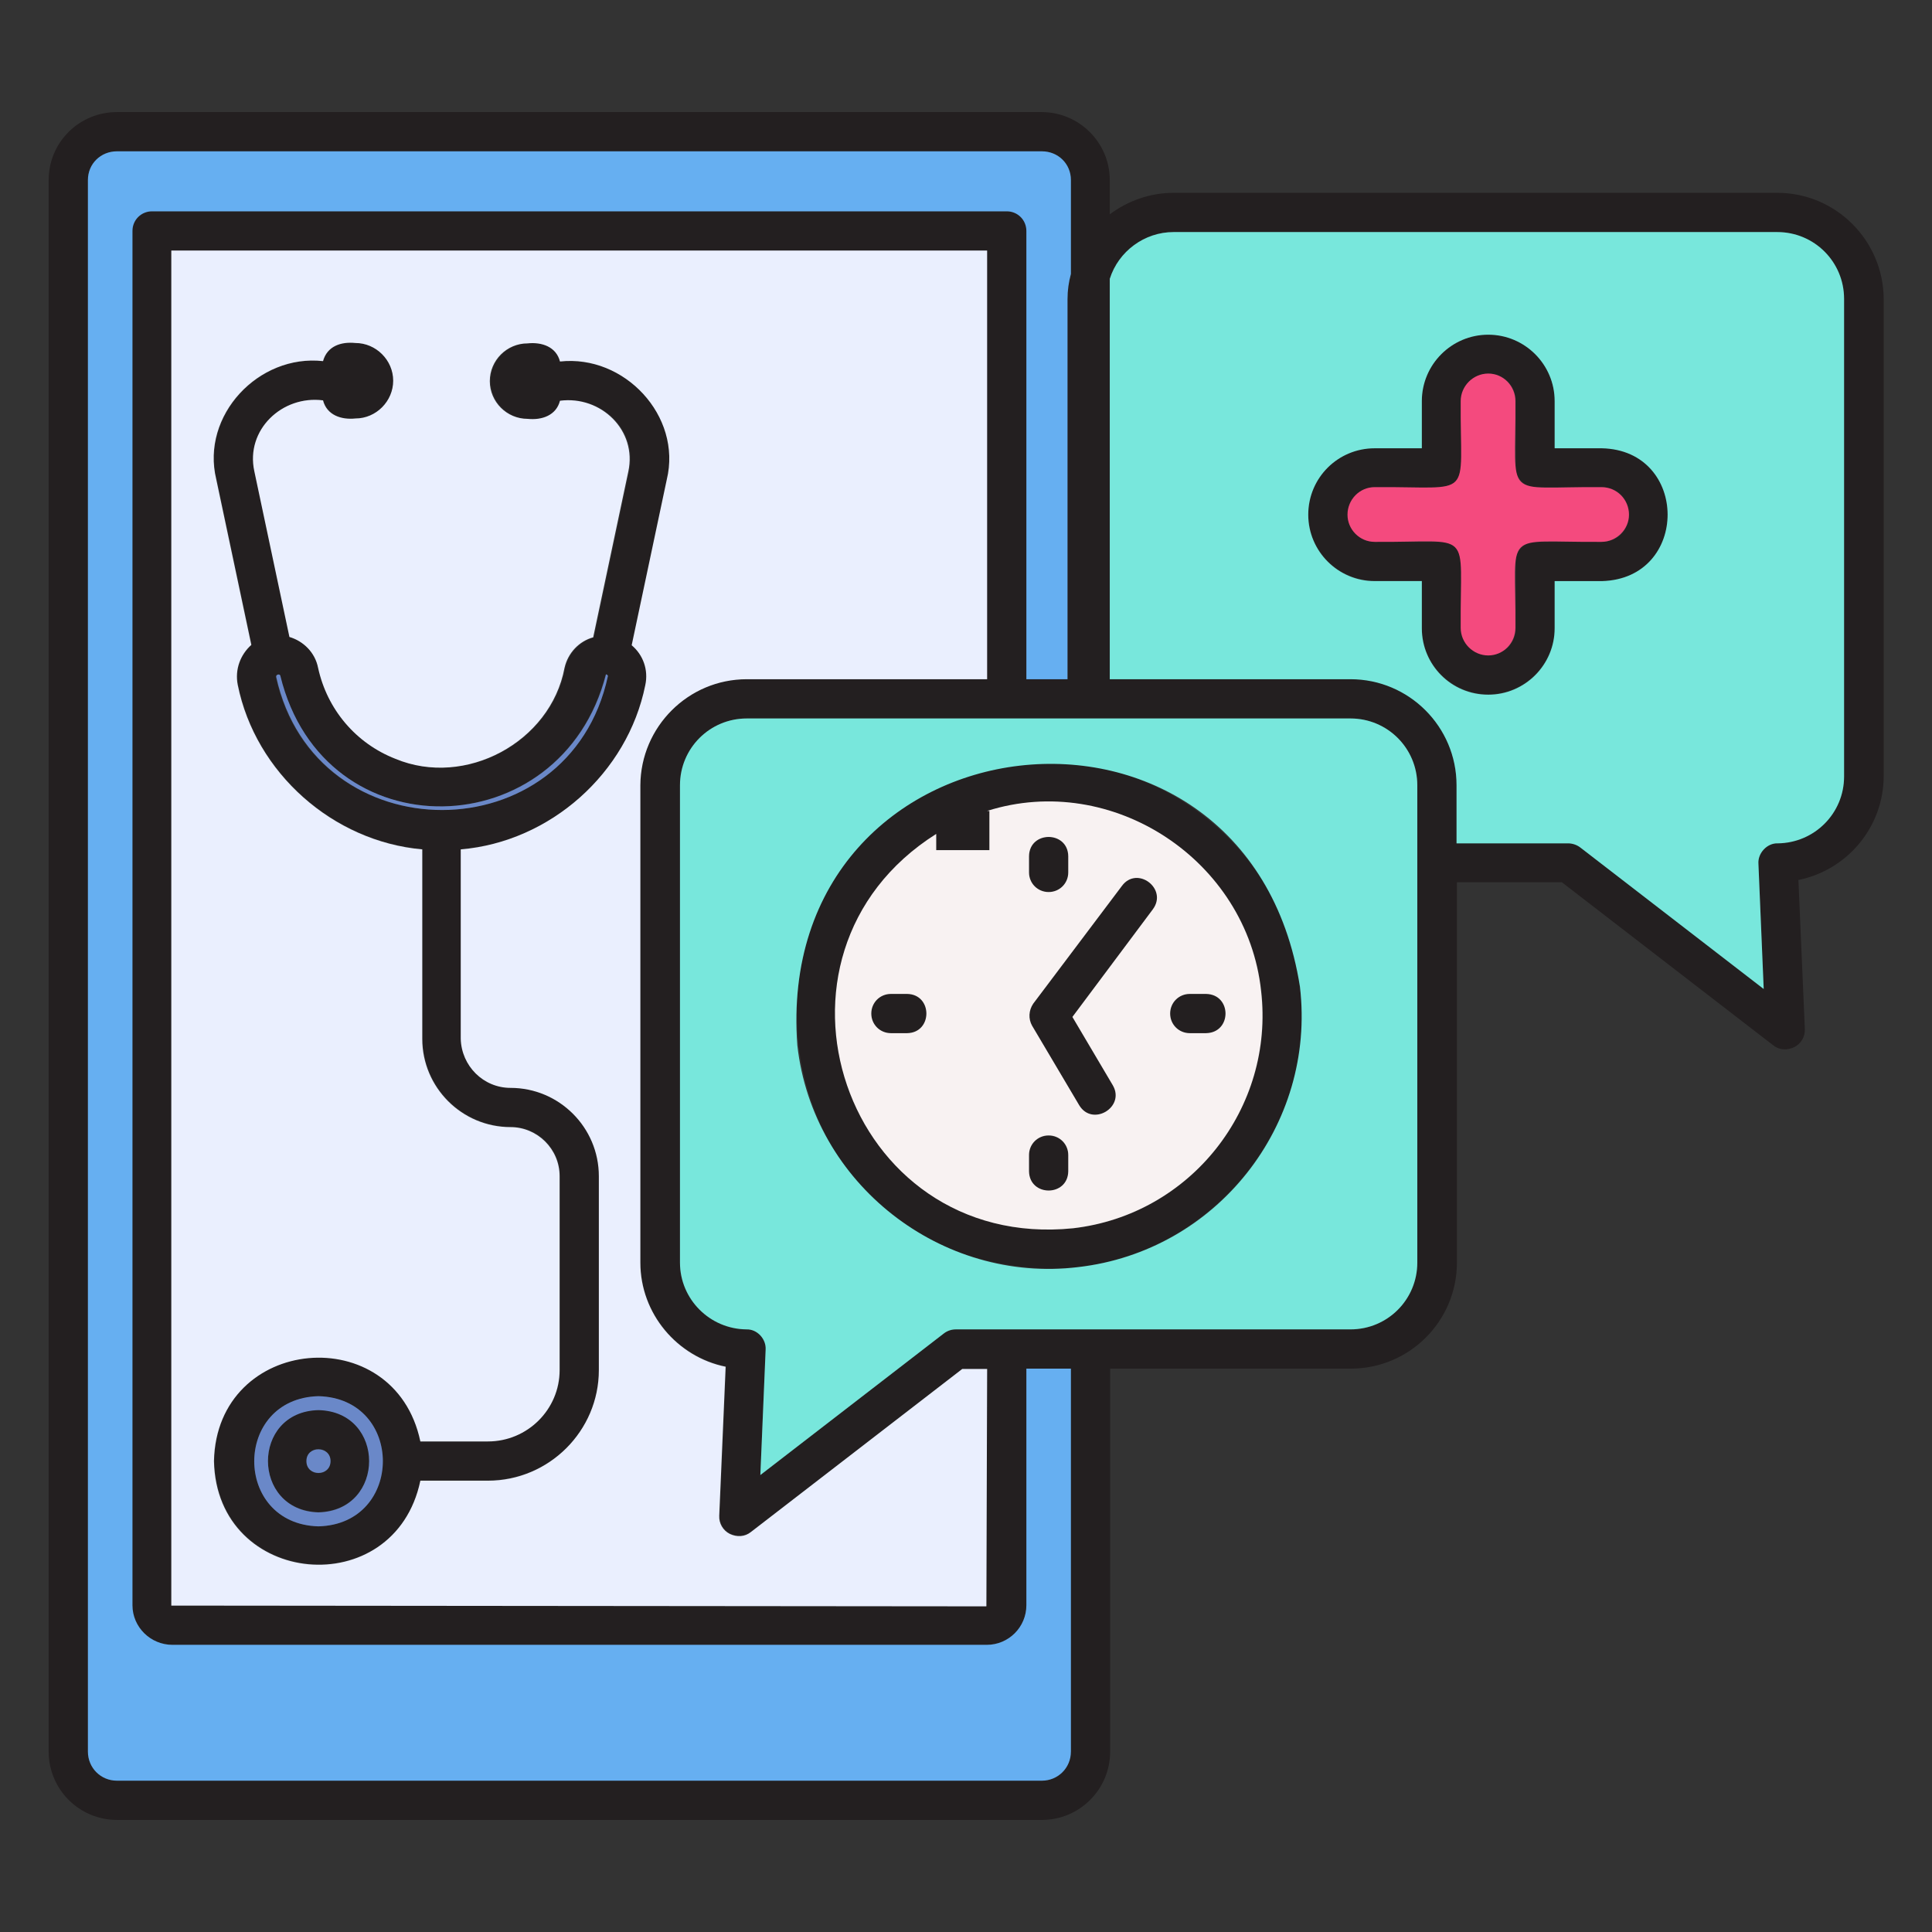 <svg id="Layer_1" enable-background="new 0 0 512 512" viewBox="0 0 512 512" xmlns="http://www.w3.org/2000/svg"><rect x="0" y="0" width="512" height="512" fill="#333333" stroke="none"/><g><g fill="#231f20"><path d="m171.7 105.4c-5.6-7-14.3-10.2-23.1-9.6-1-3.9-4.8-5.2-8.6-4.8-5.5 0-10 4.5-10 10 0 5.4 4.5 10 10 10 3.8.4 7.6-.9 8.6-4.8 10.9-1.4 20.5 7.8 18.1 18.8 0 0-9.3 43.9-9.3 43.9-3.7 1.1-6.7 4.1-7.6 8.1-3.7 19.7-26.3 31.8-44.8 24.1-10.6-4.1-18.2-13.1-20.6-24.1-.8-4.1-3.9-7.1-7.6-8.2l-9.3-43.9c-2.4-11 7.3-20.2 18.2-18.8 1.1 3.9 4.9 5.2 8.6 4.8 5.4 0 10-4.5 10-10s-4.5-10-10-10c-3.8-.4-7.6.9-8.6 4.8-17-1.9-32.4 14.4-28.3 31.3 0 0 9.3 43.9 9.3 43.9-2.9 2.5-4.5 6.5-3.6 10.6 4.7 23.3 25.3 41.5 48.9 43.5v50.2c0 12.9 10.5 23.4 23.4 23.4 7.2 0 13 5.9 13 13v51.4c0 10.4-8.5 18.9-19 18.9h-17.9c-6.8-32.4-54-28.2-54.7 5.2.7 33.5 47.9 37.7 54.7 5.2h17.9c16.2 0 29.4-13.2 29.4-29.3v-51.4c0-12.9-10.5-23.4-23.4-23.4-7.2 0-13-5.8-13-13v-50.2c23.7-2 44.2-20.2 48.9-43.5.9-4-.7-8-3.6-10.6l9.3-43.9c1.5-7.6-.4-15.6-5.3-21.6zm-87.3 299.1c-22.7-.6-22.7-33.9 0-34.5 22.8.6 22.7 33.9 0 34.5zm76.6-225.1c-10 47-77.8 47-87.9 0-.1-.7 1-.9 1.1-.3 11.4 47.1 74.6 45.3 86.3-.4.4.1.7.3.5.7z"/><path d="m84.4 373.6c-17.9.5-17.8 26.7 0 27.1 17.9-.4 17.9-26.6 0-27.1zm0 16.8c-4.1 0-4.2-6.4 0-6.4s4.1 6.4 0 6.4z"/><path d="m344.5 261.4c-4.3-36.7-37.6-63.1-74.4-58.9-83.4 12.5-76 131.2 7.7 133.7 39.8.3 71.6-35.3 66.7-74.8zm-60 64.1c-60.6 6.2-87.1-72.4-36.3-104.5v4.3h14.1v-10.3h-.6c33.2-10.5 68.9 13.1 72.6 47.7 3.5 31-18.8 59.2-49.8 62.8z"/><path d="m283.1 226.9v4.3c0 2.9-2.3 5.2-5.2 5.2s-5.2-2.3-5.2-5.2v-4.3c.1-6.8 10.3-6.8 10.4 0z"/><path d="m283.1 306.1v4.3c0 2.9-2.3 5.2-5.2 5.2s-5.2-2.3-5.2-5.2v-4.3c.1-6.8 10.3-6.8 10.4 0z"/><path d="m324.8 268.6c0 2.9-2.3 5.2-5.2 5.2h-4.3c-2.9 0-5.2-2.3-5.2-5.2s2.3-5.2 5.2-5.2h4.3c2.9 0 5.2 2.4 5.2 5.2z"/><path d="m245.6 268.6c0 2.9-2.3 5.2-5.2 5.2h-4.3c-2.9 0-5.2-2.3-5.2-5.2s2.3-5.2 5.2-5.2h4.3c2.9 0 5.2 2.4 5.2 5.2z"/><path d="m305.5 241-21.3 28.5 10.7 18.1c3.4 5.8-5.4 11.1-8.9 5.3 0 0-12.5-21.1-12.5-21.1-1-1.8-.9-4 .3-5.8l23.5-31.2c4-5.5 12.3.7 8.2 6.2z"/><path d="m424.5 118.7h-12.5v-12.5c0-9.7-7.9-17.6-17.6-17.6-9.8 0-17.6 7.9-17.6 17.6v12.5h-12.5c-9.7 0-17.6 7.9-17.6 17.6s7.9 17.6 17.6 17.6h12.5v12.5c0 9.7 7.9 17.6 17.6 17.6s17.6-7.9 17.6-17.6v-12.4h12.5c23.3-.6 23.2-34.7 0-35.3zm0 24.9h-17.6c-2.9 0-5.2 2.3-5.2 5.2v17.6c-.2 9.6-14.3 9.5-14.5 0v-17.6c0-2.9-2.3-5.2-5.2-5.2h-17.6c-4 0-7.2-3.3-7.2-7.2 0-4 3.2-7.3 7.2-7.3 26.8-.2 22.6 3.8 22.8-22.8 0-4 3.3-7.3 7.3-7.3s7.2 3.3 7.2 7.3v17.6c0 2.9 2.3 5.2 5.2 5.2h17.6c9.5.2 9.6 14.3 0 14.5z"/><path d="m471 51.1h-160c-6.2 0-12.1 2.1-16.9 5.7v-9.1c0-9.9-8.1-18-18.1-18h-245c-10 0-18.1 8-18.1 18v416.5c0 10 8.1 18.1 18.1 18.1h245.1c10 0 18.1-8.1 18.1-18.1v-101.5h63.8c15.5 0 28.1-12.6 28.1-28.1v-100.8h27.8l56 43.2c1.6 1.3 3.7 1.4 5.6.5 1.8-.9 2.9-2.8 2.8-4.8l-1.7-39.5c12.9-2.6 22.6-14 22.6-27.6v-126.4c-.1-15.5-12.7-28.1-28.2-28.1zm-187.3 413.1c0 4.3-3.4 7.7-7.7 7.7h-245c-4.3 0-7.7-3.4-7.7-7.7v-416.5c0-4.3 3.4-7.6 7.7-7.6h245.1c4.3 0 7.7 3.3 7.7 7.6v24.9c-.6 2.2-.9 4.4-.9 6.7v100.7h-10.9v-118.8c0-2.9-2.3-5.2-5.2-5.2h-226.5c-2.9 0-5.2 2.3-5.2 5.2v364.2c0 5.8 4.8 10.5 10.6 10.5h215.8c5.8 0 10.5-4.7 10.5-10.5v-62.7h11.8v101.5zm-91.3-102.1-1.7 39.5c-.1 2 1 3.9 2.8 4.8s3.9.7 5.6-.5c0 0 56-43.2 56-43.2h6.5l-.2 62.9-216-.2v-359h216.1v113.6h-63.7c-15.5 0-28.1 12.6-28.1 28.1v126.5c.1 13.5 9.8 24.9 22.7 27.5zm183.2-27.5c0 9.8-7.9 17.7-17.7 17.7h-104.6c-1.1 0-2.3.4-3.2 1.1l-48.6 37.5s1.4-33.2 1.4-33.2c.2-2.8-2.3-5.5-5.1-5.4-9.8-.1-17.6-8-17.6-17.7v-126.5c0-9.8 7.9-17.7 17.7-17.7h160c9.8 0 17.7 7.9 17.7 17.7zm113.1-128.9c0 9.7-7.9 17.6-17.6 17.7-2.9-.1-5.3 2.6-5.1 5.4 0 0 1.4 33.2 1.4 33.2l-48.6-37.5c-.9-.7-2-1.1-3.2-1.1h-29.6v-15.4c0-15.5-12.6-28.1-28.1-28.1h-63.8v-106c2.3-7.3 9.1-12.4 16.9-12.4h160c9.8 0 17.7 7.9 17.7 17.7z"/></g><path d="m471 61.5h-160c-7.7 0-14.6 5.1-16.9 12.4v106.1h63.8c15.5 0 28.1 12.6 28.1 28.1v15.4h29.6c1.1 0 2.3.4 3.2 1.1l48.6 37.5-1.4-33.2c-.2-2.8 2.3-5.5 5.1-5.4 9.8-.1 17.6-8 17.6-17.7v-126.6c0-9.8-7.9-17.7-17.7-17.7zm-46.5 92.5h-12.5v12.5c0 9.7-7.9 17.6-17.6 17.6-9.8 0-17.6-7.9-17.6-17.6v-12.5h-12.5c-9.7 0-17.6-7.9-17.6-17.6 0-9.8 7.9-17.6 17.6-17.6h12.5v-12.5c0-9.7 7.9-17.6 17.6-17.6s17.6 7.9 17.6 17.6v12.5h12.5c23.2.5 23.3 34.6 0 35.2z" fill="#78e7dc"/><path d="m431.7 136.4c0 3.9-3.3 7.2-7.3 7.2-26.8.2-22.6-3.8-22.8 22.8 0 4-3.2 7.3-7.2 7.3s-7.3-3.3-7.3-7.3c-.2-26.8 3.8-22.6-22.8-22.8-4 0-7.2-3.3-7.2-7.2 0-4 3.2-7.3 7.2-7.3 26.8-.2 22.6 3.8 22.8-22.8 0-4 3.3-7.3 7.3-7.3s7.2 3.3 7.2 7.3c.2 26.8-3.8 22.6 22.8 22.8 4.1 0 7.3 3.3 7.3 7.3z" fill="#f44a7e"/><path d="m357.9 190.4h-160c-9.8 0-17.7 7.9-17.7 17.7v126.5c0 9.7 7.9 17.6 17.6 17.7 2.9-.1 5.3 2.6 5.1 5.4 0 0-1.4 33.2-1.4 33.2l48.6-37.5c.9-.7 2-1.1 3.2-1.1h104.6c9.8 0 17.7-7.9 17.7-17.7v-126.5c0-9.8-7.9-17.7-17.7-17.7zm-72.2 145.4c-36.1 4.4-70.3-22-74.4-58.8-6.6-88.9 119.3-103.5 133.2-15.5 4.3 36.7-22.1 70.1-58.8 74.3z" fill="#78e7dc"/><path d="m334.2 262.6c-3.7-34.6-39.4-58.2-72.6-47.7h.6v10.4h-14.1v-4.3c-50.8 32.1-24.3 110.7 36.3 104.5 31.1-3.6 53.4-31.8 49.8-62.9zm-93.8 11.2h-4.3c-2.9 0-5.2-2.3-5.2-5.2s2.3-5.2 5.2-5.2h4.3c6.8.1 6.8 10.3 0 10.4zm32.3-46.9c.1-6.8 10.3-6.8 10.4 0v4.3c0 2.9-2.3 5.2-5.2 5.2s-5.2-2.3-5.2-5.2zm10.4 83.5c-.1 6.8-10.3 6.8-10.4 0v-4.3c0-2.9 2.3-5.2 5.2-5.2s5.2 2.3 5.2 5.2zm22.4-69.4-21.3 28.5 10.7 18.1c3.4 5.8-5.4 11.1-8.9 5.3 0 0-12.5-21.1-12.5-21.1-1-1.8-.9-4 .3-5.8l23.5-31.2c4-5.5 12.3.7 8.2 6.2zm14.1 32.8h-4.3c-2.9 0-5.2-2.3-5.2-5.2s2.3-5.2 5.2-5.2h4.3c6.9.1 6.9 10.3 0 10.4z" fill="#f8f2f2"/><path d="m272 180v-118.8c0-2.9-2.3-5.2-5.2-5.2h-226.5c-2.9 0-5.2 2.3-5.2 5.2v364.2c0 5.8 4.8 10.5 10.6 10.5h215.8c5.8 0 10.5-4.7 10.5-10.5v-62.7h11.8v101.5c0 4.3-3.4 7.7-7.7 7.7h-245.1c-4.3 0-7.7-3.4-7.7-7.7v-416.5c0-4.3 3.4-7.6 7.7-7.6h245.1c4.3 0 7.7 3.3 7.7 7.6v24.9c-.6 2.2-.9 4.4-.9 6.7v100.7z" fill="#66aff1"/><path d="m197.9 180h63.7v-113.6h-216.2v359.1l216 .2.2-62.9h-6.6l-56 43.2c-1.6 1.3-3.7 1.4-5.6.5-1.8-.9-2.9-2.8-2.8-4.8l1.7-39.5c-12.8-2.6-22.6-14-22.6-27.6v-126.5c.1-15.5 12.7-28.1 28.2-28.1zm-62.6 108.3c12.9 0 23.4 10.5 23.4 23.4v51.4c0 16.1-13.2 29.3-29.4 29.3h-17.9c-6.8 32.5-54 28.3-54.7-5.2.7-33.4 47.9-37.6 54.7-5.2h17.9c10.5 0 19-8.5 19-18.9v-51.4c0-7.2-5.9-13-13-13-12.9 0-23.4-10.5-23.4-23.4v-50.2c-23.7-2.1-44.2-20.3-48.9-43.6-.8-4.1.7-8 3.6-10.6l-9.3-43.9c-4.1-16.9 11.2-33.2 28.3-31.3 1.1-4 4.8-5.2 8.6-4.8 5.4 0 10 4.5 10 10 0 5.4-4.5 10-10 10-3.8.4-7.6-.9-8.6-4.8-10.8-1.4-20.6 7.8-18.2 18.8 0 0 9.3 43.9 9.3 43.9 3.7 1.1 6.8 4.1 7.6 8.2 2.4 11 10 20 20.5 24.1 18.5 7.7 41.1-4.4 44.8-24.1.9-4 3.9-7.1 7.6-8.1l9.3-43.9c2.4-11-7.3-20.2-18.1-18.8-1 3.9-4.8 5.2-8.6 4.8-5.5 0-10-4.5-10-10s4.5-10 10-10c3.8-.4 7.6.9 8.6 4.8 17-1.9 32.4 14.4 28.3 31.3 0 0-9.3 43.9-9.3 43.9 3 2.5 4.5 6.5 3.6 10.6-4.7 23.3-25.2 41.5-48.9 43.5v50.2c.2 7.2 6 13 13.2 13z" fill="#eaeffe"/><path d="m161.1 179.2c-10.2 47.2-77.5 47.3-87.9.2-.1-.7 1-.9 1.1-.3 11.5 47.1 74.6 45.3 86.3-.4.3.1.5.2.5.5z" fill="#6a88c8"/><path d="m84.4 370c-22.7.6-22.7 33.9 0 34.5 22.7-.6 22.8-33.9 0-34.5zm0 30.8c-17.8-.5-17.9-26.7 0-27.1 17.9.4 17.9 26.6 0 27.1z" fill="#6a88c8"/><path d="m87.6 387.2c0 4.2-6.4 4.2-6.4 0s6.4-4.1 6.4 0z" fill="#6a88c8"/></g></svg>